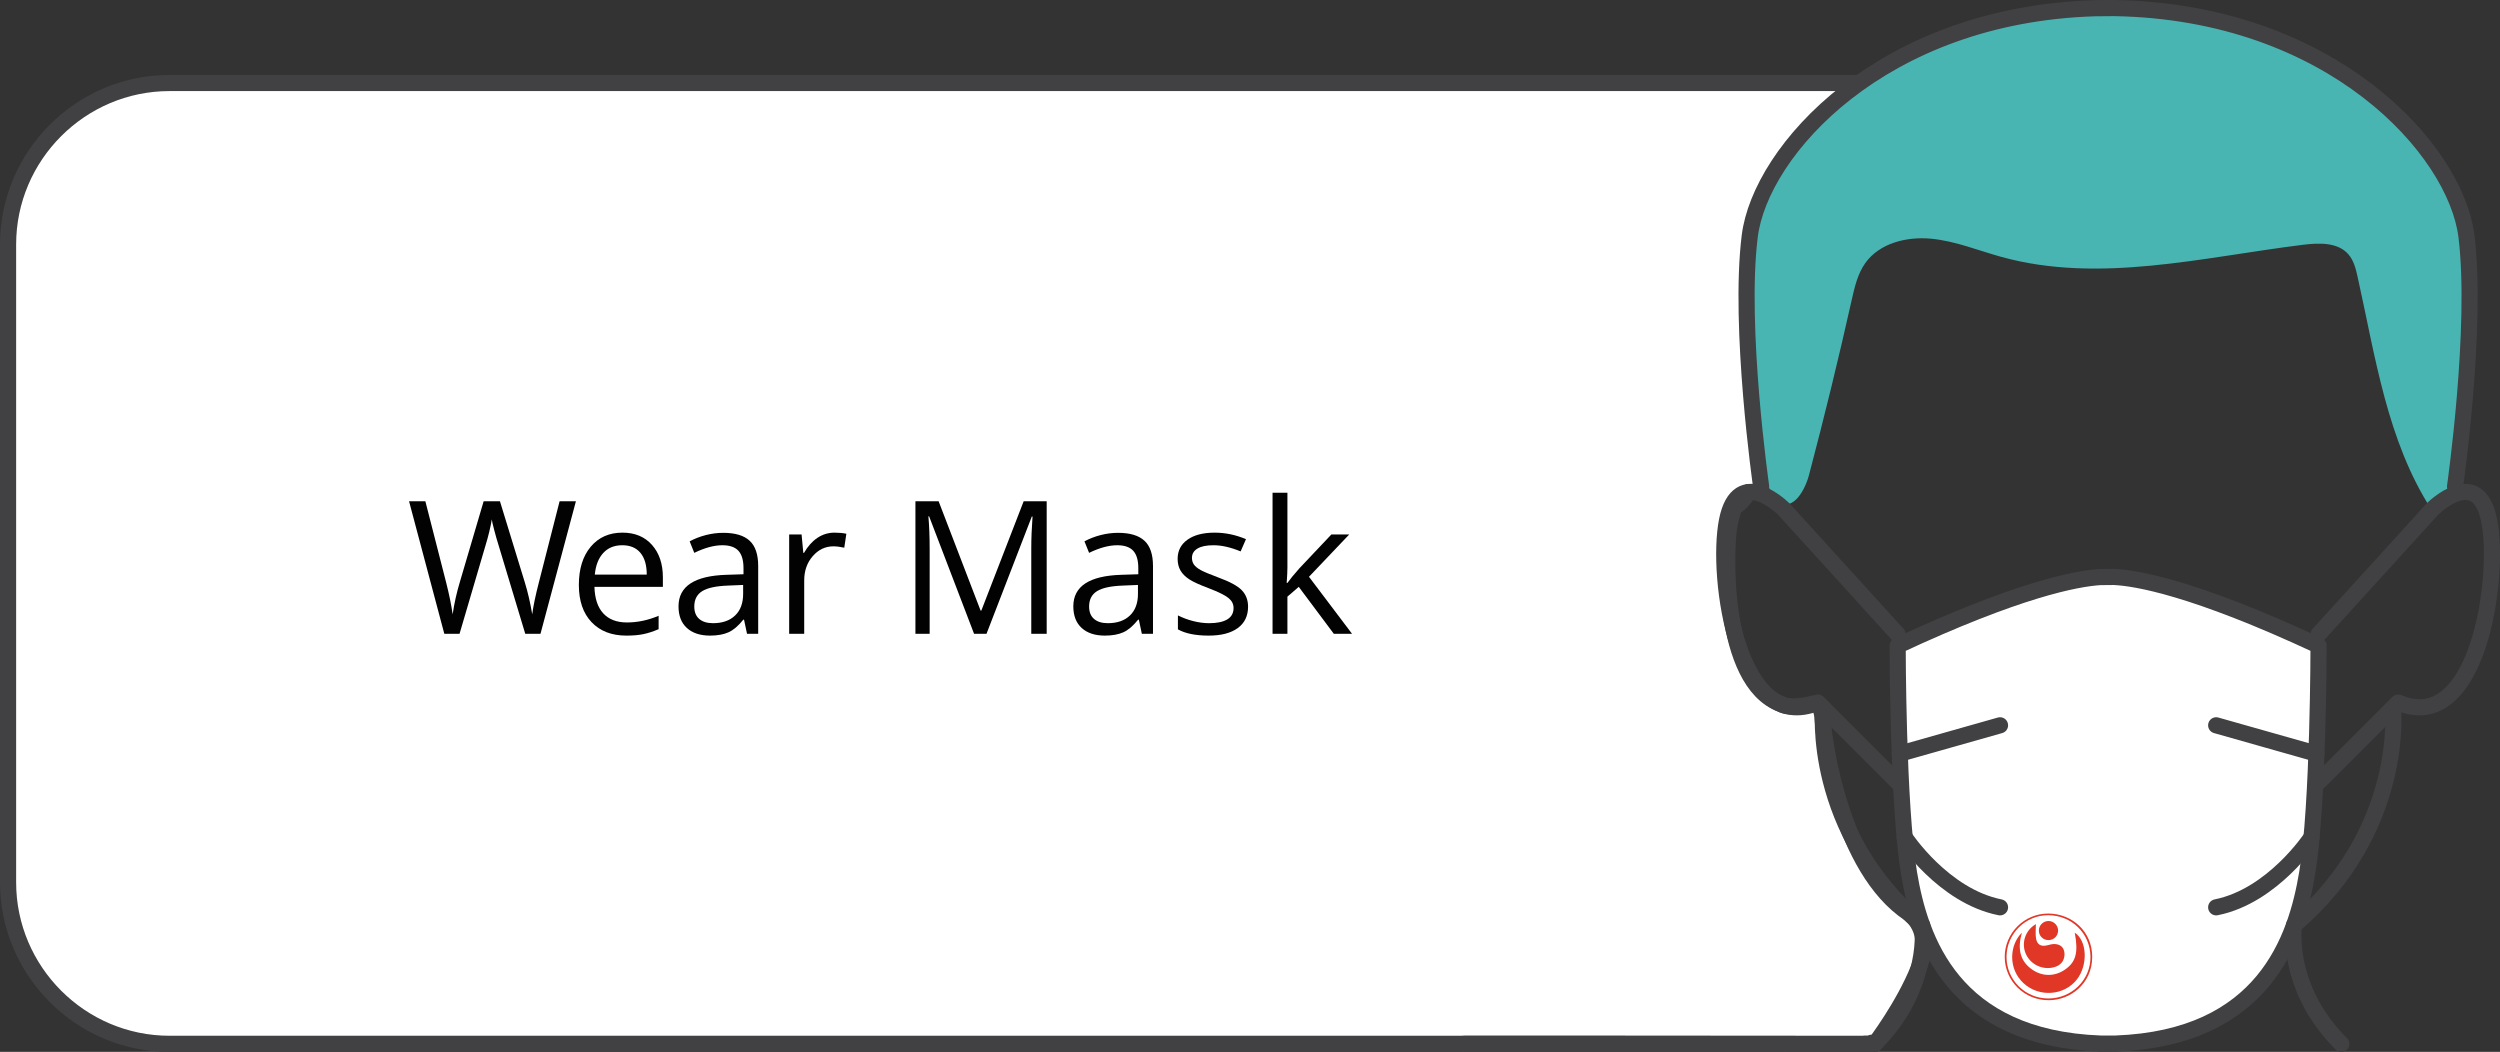 <?xml version="1.0" encoding="utf-8"?>
<!-- Generator: Adobe Illustrator 16.0.0, SVG Export Plug-In . SVG Version: 6.00 Build 0)  -->
<!DOCTYPE svg PUBLIC "-//W3C//DTD SVG 1.1//EN" "http://www.w3.org/Graphics/SVG/1.1/DTD/svg11.dtd">
<svg version="1.1" id="Layer_1" xmlns="http://www.w3.org/2000/svg" xmlns:xlink="http://www.w3.org/1999/xlink" x="0px" y="0px"
	 width="309.762px" height="130.335px" viewBox="0 0 309.762 130.335" enable-background="new 0 0 309.762 130.335"
	 xml:space="preserve">
<rect x="0" y="0" width="309.762" height="130.335" fill="#333333" stroke="none"/>
<g>
	<g>
		<defs>
			<rect id="SVGID_1_" width="309.762" height="130.335"/>
		</defs>
		<clipPath id="SVGID_2_">
			<use xlink:href="#SVGID_1_"  overflow="visible"/>
		</clipPath>
		<path clip-path="url(#SVGID_2_)" fill="#FFFFFF" d="M209.454,10.286H195.25H181H50H21c-11,0-20,9-20,20v79.049c0,11,9,20,20,20
			h160c0.15,0,0.299-0.021,0.449-0.023h13.801h6.063l29.661,0.023c0.008-0.008,0.014-0.017,0.021-0.023h0.898v-0.111l0.413,0.135
			c0,0,3.575-4.684,5.438-9.39c1.861-4.704-1.187-6.752-1.187-6.752c-8.356-5.552-10.565-21.271-10.71-23.946
			c-0.143-2.677-1.465-2.006-1.465-2.006c-2.864,0.659-3.698,0-3.698,0c-7.501-2.734-6.956-19.566-6.353-22.412
			c0.176-0.835,0.379-1.474,0.59-1.989c0.476-0.295,1.166-0.864,1.701-1.858c0.973-0.087,3.375-0.032,3.375-0.032
			s1.084-1.538,1.084-2.538s1-7.917,1.914-14.751c2.084-3.379,3.977-6.57,4.119-8.749c0.682-10.417,18.057-6.944,20.877-8.917h6.238
			v-15.71H209.454z"/>
	</g>
	<g>
		<defs>
			<rect id="SVGID_3_" width="309.762" height="130.335"/>
		</defs>
		<clipPath id="SVGID_4_">
			<use xlink:href="#SVGID_3_"  overflow="visible"/>
		</clipPath>
		
			<path clip-path="url(#SVGID_4_)" fill="none" stroke="#414042" stroke-width="2" stroke-linecap="round" stroke-linejoin="round" stroke-miterlimit="10" d="
			M209.454,10.286H195.25H181H50H21c-11,0-20,9-20,20v79.049c0,11,9,20,20,20h160c0.15,0,0.299-0.021,0.449-0.023h13.801h6.063
			l29.661,0.023c0.008-0.008,0.014-0.017,0.021-0.023h0.898v-0.111l0.413,0.135c0,0,3.575-4.684,5.438-9.39
			c1.861-4.704-1.187-6.752-1.187-6.752c-8.356-5.552-10.565-21.271-10.71-23.946c-0.143-2.677-1.465-2.006-1.465-2.006
			c-2.864,0.659-3.698,0-3.698,0c-7.501-2.734-6.956-19.566-6.353-22.412c0.176-0.835,0.379-1.474,0.59-1.989
			c0.476-0.295,1.166-0.864,1.701-1.858c0.973-0.087,3.375-0.032,3.375-0.032s1.084-1.538,1.084-2.538s1-7.917,1.914-14.751
			c2.084-3.379,3.977-6.57,4.119-8.749c0.682-10.417,18.057-6.944,20.877-8.917h6.238v-15.71H209.454z"/>
	</g>
	<g>
		<defs>
			<rect id="SVGID_5_" width="309.762" height="130.335"/>
		</defs>
		<clipPath id="SVGID_6_">
			<use xlink:href="#SVGID_5_"  overflow="visible"/>
		</clipPath>
		<path clip-path="url(#SVGID_6_)" fill="#48B5B2" d="M224.146,58.849c1.897-7.179,3.658-14.394,5.28-21.64
			c0.361-1.61,0.736-3.27,1.693-4.614c1.758-2.466,5.111-3.301,8.127-3.021c3.014,0.279,5.855,1.464,8.774,2.268
			c12.106,3.332,24.892,0.025,37.354-1.515c1.972-0.244,4.283-0.322,5.592,1.172c0.679,0.773,0.934,1.818,1.156,2.822
			c2.203,9.89,3.646,20.285,9.138,28.8c1.877-0.354,2.755-2.488,3.271-4.327c1.98-7.067,1.069-17.969,1.069-25.308
			c0-7.047-0.696-6.285-2.817-11.276c-0.719-1.687-2.545-3.959-3.732-5.355c-1.528-1.795-4.229-4.532-6.135-5.921
			c-1.472-1.073-2.26-0.703-3.729-1.782c-3.404-2.502-7.424-4.045-11.496-5.173c-10.154-2.815-19.766-4.452-29.882-1.502
			c-5.804,1.692-11.274,4.228-17.97,8.426c-1.406,0.882-4.582,4.259-7.401,7.079c-4.168,4.167-4.651,6.875-5.64,12.685
			c-1.236,7.291-0.1,12.732,0.843,20.032c0.39,3.012,0.292,7.678,1.866,10.321C221.493,64.343,223.516,61.237,224.146,58.849"/>
	</g>
	<g>
		<defs>
			<rect id="SVGID_7_" width="309.762" height="130.335"/>
		</defs>
		<clipPath id="SVGID_8_">
			<use xlink:href="#SVGID_7_"  overflow="visible"/>
		</clipPath>
		<path clip-path="url(#SVGID_8_)" fill="#FFFFFF" d="M235.127,80.001c0,0,15.504-8.563,26.076-8.51
			c10.571,0.053,26.076,8.51,26.076,8.51s1.402,29.537-4.938,38.73c-6.34,9.191-13.387,10.604-21.844,10.604
			c-8.459,0-17.521-3.955-20.742-11.14C236.538,111.012,235.127,99.734,235.127,80.001"/>
	</g>
	<g>
		<defs>
			<rect id="SVGID_9_" width="309.762" height="130.335"/>
		</defs>
		<clipPath id="SVGID_10_">
			<use xlink:href="#SVGID_9_"  overflow="visible"/>
		</clipPath>
		
			<path clip-path="url(#SVGID_10_)" fill="none" stroke="#414042" stroke-width="2" stroke-linecap="round" stroke-linejoin="round" stroke-miterlimit="10" d="
			M235.127,78.591l-14.096-15.504c0,0-5.638-5.638-7.048,1.41c-1.409,7.047,1.41,26.781,11.274,22.551l9.867,9.867"/>
	</g>
	<g>
		<defs>
			<rect id="SVGID_11_" width="309.762" height="130.335"/>
		</defs>
		<clipPath id="SVGID_12_">
			<use xlink:href="#SVGID_11_"  overflow="visible"/>
		</clipPath>
		
			<path clip-path="url(#SVGID_12_)" fill="none" stroke="#414042" stroke-width="2" stroke-linecap="round" stroke-linejoin="round" stroke-miterlimit="10" d="
			M225.907,87.695c0,0-1.602,15.1,12.268,26.961c0,0,1.182,7.631-5.865,14.68"/>
	</g>
	<g>
		<defs>
			<rect id="SVGID_13_" width="309.762" height="130.335"/>
		</defs>
		<clipPath id="SVGID_14_">
			<use xlink:href="#SVGID_13_"  overflow="visible"/>
		</clipPath>
		
			<line clip-path="url(#SVGID_14_)" fill="none" stroke="#414042" stroke-width="2" stroke-linecap="round" stroke-linejoin="round" stroke-miterlimit="10" x1="235.385" y1="93.391" x2="247.813" y2="89.869"/>
	</g>
	<g>
		<defs>
			<rect id="SVGID_15_" width="309.762" height="130.335"/>
		</defs>
		<clipPath id="SVGID_16_">
			<use xlink:href="#SVGID_15_"  overflow="visible"/>
		</clipPath>
		
			<path clip-path="url(#SVGID_16_)" fill="none" stroke="#414042" stroke-width="2" stroke-linecap="round" stroke-linejoin="round" stroke-miterlimit="10" d="
			M235.993,103.725c0,0,4.772,7.287,11.82,8.696"/>
	</g>
	<g>
		<defs>
			<rect id="SVGID_17_" width="309.762" height="130.335"/>
		</defs>
		<clipPath id="SVGID_18_">
			<use xlink:href="#SVGID_17_"  overflow="visible"/>
		</clipPath>
		
			<path clip-path="url(#SVGID_18_)" fill="none" stroke="#414042" stroke-width="2" stroke-linecap="round" stroke-linejoin="round" stroke-miterlimit="10" d="
			M304.194,60.268c0,0,2.818-19.733,1.41-31.01C304.264,18.538,288.909,1.447,261.963,1l-2.351,0.019
			c-26.431,0.78-41.483,17.629-42.81,28.239c-1.41,11.277,1.408,31.01,1.408,31.01"/>
	</g>
	<g>
		<defs>
			<rect id="SVGID_19_" width="309.762" height="130.335"/>
		</defs>
		<clipPath id="SVGID_20_">
			<use xlink:href="#SVGID_19_"  overflow="visible"/>
		</clipPath>
		
			<path clip-path="url(#SVGID_20_)" fill="none" stroke="#414042" stroke-width="2" stroke-linecap="round" stroke-linejoin="round" stroke-miterlimit="10" d="
			M262.157,129.304c18.314-0.692,22.344-12.896,23.713-21.111c1.41-8.457,1.41-28.191,1.41-28.191
			c-15.467-7.217-22.636-8.4-25.371-8.516l-1.709,0.016c-2.938,0.188-10.138,1.531-25.072,8.5c0,0,0,19.734,1.41,28.191
			c1.369,8.225,5.407,20.448,23.779,21.114L262.157,129.304z"/>
	</g>
	<g>
		<defs>
			<rect id="SVGID_21_" width="309.762" height="130.335"/>
		</defs>
		<clipPath id="SVGID_22_">
			<use xlink:href="#SVGID_21_"  overflow="visible"/>
		</clipPath>
		
			<path clip-path="url(#SVGID_22_)" fill="none" stroke="#414042" stroke-width="2" stroke-linecap="round" stroke-linejoin="round" stroke-miterlimit="10" d="
			M287.28,78.591l14.096-15.504c0,0,5.637-5.638,7.047,1.41c1.41,7.047-1.41,26.781-11.275,22.551l-9.865,9.867"/>
	</g>
	<g>
		<defs>
			<rect id="SVGID_23_" width="309.762" height="130.335"/>
		</defs>
		<clipPath id="SVGID_24_">
			<use xlink:href="#SVGID_23_"  overflow="visible"/>
		</clipPath>
		
			<path clip-path="url(#SVGID_24_)" fill="none" stroke="#414042" stroke-width="2" stroke-linecap="round" stroke-linejoin="round" stroke-miterlimit="10" d="
			M296.5,87.695c0,0,1.602,15.1-12.268,26.961c0,0-1.182,7.631,5.865,14.68"/>
	</g>
	<g>
		<defs>
			<rect id="SVGID_25_" width="309.762" height="130.335"/>
		</defs>
		<clipPath id="SVGID_26_">
			<use xlink:href="#SVGID_25_"  overflow="visible"/>
		</clipPath>
		
			<line clip-path="url(#SVGID_26_)" fill="none" stroke="#414042" stroke-width="2" stroke-linecap="round" stroke-linejoin="round" stroke-miterlimit="10" x1="287.022" y1="93.391" x2="274.595" y2="89.869"/>
	</g>
	<g>
		<defs>
			<rect id="SVGID_27_" width="309.762" height="130.335"/>
		</defs>
		<clipPath id="SVGID_28_">
			<use xlink:href="#SVGID_27_"  overflow="visible"/>
		</clipPath>
		
			<path clip-path="url(#SVGID_28_)" fill="none" stroke="#414042" stroke-width="2" stroke-linecap="round" stroke-linejoin="round" stroke-miterlimit="10" d="
			M286.415,103.725c0,0-4.772,7.287-11.82,8.696"/>
	</g>
	<g>
		<defs>
			<rect id="SVGID_29_" width="309.762" height="130.335"/>
		</defs>
		<clipPath id="SVGID_30_">
			<use xlink:href="#SVGID_29_"  overflow="visible"/>
		</clipPath>
		<path clip-path="url(#SVGID_30_)" fill="#E03726" d="M253.842,123.93c-3.002,0.019-5.436-2.372-5.446-5.349
			c-0.013-2.963,2.429-5.406,5.415-5.387c2.902,0.018,5.427,2.194,5.424,5.375C259.231,121.854,256.559,123.936,253.842,123.93
			 M253.795,123.716c2.895,0.006,5.258-2.309,5.226-5.162c-0.032-2.939-2.349-5.129-5.209-5.156
			c-2.854-0.027-5.194,2.324-5.196,5.159C248.613,121.416,250.92,123.712,253.795,123.716"/>
	</g>
	<g>
		<defs>
			<rect id="SVGID_31_" width="309.762" height="130.335"/>
		</defs>
		<clipPath id="SVGID_32_">
			<use xlink:href="#SVGID_31_"  overflow="visible"/>
		</clipPath>
		<path clip-path="url(#SVGID_32_)" fill="#E03726" d="M250.525,115.562c-0.526,1.857-0.356,3.449,1.292,4.587
			c1.238,0.856,2.727,0.856,3.967,0.04c1.426-0.939,1.76-2.137,1.289-4.624c1.52,0.976,1.664,3.976,0.282,5.771
			c-1.569,2.037-4.677,2.271-6.612,0.502C248.763,120.025,248.997,117.052,250.525,115.562"/>
	</g>
	<g>
		<defs>
			<rect id="SVGID_33_" width="309.762" height="130.335"/>
		</defs>
		<clipPath id="SVGID_34_">
			<use xlink:href="#SVGID_33_"  overflow="visible"/>
		</clipPath>
		<path clip-path="url(#SVGID_34_)" fill="#E03726" d="M252.256,114.5c0,0.619-0.078,1.217,0.02,1.787
			c0.135,0.784,0.633,1.032,1.4,0.836c0.164-0.041,0.326-0.086,0.49-0.117c0.645-0.115,1.199,0.072,1.449,0.488
			c0.291,0.479,0.238,1.248-0.117,1.725c-0.269,0.359-0.641,0.541-1.069,0.646c-1.356,0.326-2.771-0.334-3.378-1.587
			c-0.598-1.239-0.229-2.726,0.892-3.571C252.042,114.628,252.153,114.566,252.256,114.5"/>
	</g>
	<g>
		<defs>
			<rect id="SVGID_35_" width="309.762" height="130.335"/>
		</defs>
		<clipPath id="SVGID_36_">
			<use xlink:href="#SVGID_35_"  overflow="visible"/>
		</clipPath>
		<path clip-path="url(#SVGID_36_)" fill="#E03726" d="M253.815,116.484c-0.662,0-1.188-0.516-1.191-1.17
			c-0.006-0.666,0.541-1.206,1.211-1.197c0.651,0.01,1.178,0.545,1.174,1.197C255.002,115.97,254.479,116.484,253.815,116.484"/>
	</g>
</g>
<g>
	<path fill="#020202" d="M66.969,78.531h-1.887l-3.313-10.994c-0.157-0.487-0.333-1.102-0.528-1.842
		c-0.195-0.742-0.296-1.187-0.303-1.337c-0.165,0.988-0.427,2.07-0.786,3.245L56.94,78.531h-1.887l-4.369-16.419h2.021L55.3,72.253
		c0.359,1.422,0.622,2.71,0.786,3.863c0.202-1.371,0.501-2.711,0.898-4.021l2.942-9.983h2.021l3.088,10.073
		c0.359,1.161,0.663,2.471,0.91,3.932c0.142-1.063,0.412-2.359,0.809-3.887l2.583-10.118h2.021L66.969,78.531z"/>
	<path fill="#020202" d="M77.608,78.755c-1.819,0-3.255-0.555-4.307-1.662c-1.052-1.107-1.578-2.646-1.578-4.615
		c0-1.984,0.489-3.561,1.465-4.729c0.978-1.168,2.29-1.752,3.937-1.752c1.542,0,2.763,0.508,3.661,1.521
		c0.898,1.015,1.348,2.354,1.348,4.016v1.179h-8.479c0.038,1.444,0.402,2.542,1.095,3.29c0.692,0.749,1.667,1.123,2.925,1.123
		c1.325,0,2.635-0.276,3.931-0.83v1.662c-0.659,0.284-1.282,0.488-1.87,0.611C79.149,78.694,78.439,78.755,77.608,78.755z
		 M77.103,67.558c-0.988,0-1.776,0.322-2.364,0.967c-0.587,0.644-0.934,1.534-1.039,2.672h6.435c0-1.175-0.262-2.075-0.786-2.7
		C78.825,67.871,78.076,67.558,77.103,67.558z"/>
	<path fill="#020202" d="M92.56,78.531l-0.371-1.752H92.1c-0.614,0.771-1.226,1.293-1.836,1.566c-0.61,0.273-1.372,0.41-2.285,0.41
		c-1.22,0-2.177-0.314-2.869-0.943c-0.693-0.629-1.039-1.523-1.039-2.684c0-2.486,1.988-3.789,5.963-3.908l2.089-0.068v-0.764
		c0-0.965-0.208-1.679-0.624-2.139c-0.415-0.461-1.08-0.691-1.993-0.691c-1.026,0-2.186,0.314-3.481,0.943l-0.573-1.426
		c0.606-0.33,1.271-0.588,1.994-0.775c0.722-0.187,1.447-0.28,2.173-0.28c1.467,0,2.555,0.325,3.263,0.978
		c0.707,0.65,1.061,1.695,1.061,3.133v8.4H92.56z M88.349,77.216c1.161,0,2.072-0.318,2.735-0.954
		c0.662-0.636,0.994-1.527,0.994-2.673v-1.111l-1.864,0.078c-1.482,0.053-2.551,0.283-3.207,0.69
		c-0.655,0.408-0.982,1.043-0.982,1.903c0,0.674,0.204,1.188,0.612,1.539C87.044,77.041,87.615,77.216,88.349,77.216z"/>
	<path fill="#020202" d="M103.397,65.998c0.546,0,1.037,0.045,1.471,0.135l-0.258,1.729c-0.509-0.112-0.958-0.169-1.348-0.169
		c-0.996,0-1.848,0.404-2.555,1.213c-0.708,0.809-1.062,1.816-1.062,3.021v6.604h-1.864V66.222h1.539l0.213,2.279h0.09
		c0.457-0.801,1.007-1.418,1.651-1.853S102.626,65.998,103.397,65.998z"/>
	<path fill="#020202" d="M120.692,78.531l-5.57-14.555h-0.09c0.105,1.153,0.157,2.523,0.157,4.11v10.444h-1.763V62.112h2.875
		l5.2,13.544h0.09l5.245-13.544h2.853v16.419h-1.909V67.952c0-1.213,0.052-2.531,0.157-3.953h-0.09l-5.615,14.532H120.692z"/>
	<path fill="#020202" d="M141.48,78.531l-0.371-1.752h-0.09c-0.614,0.771-1.226,1.293-1.836,1.566
		c-0.61,0.273-1.372,0.41-2.285,0.41c-1.22,0-2.177-0.314-2.869-0.943c-0.693-0.629-1.039-1.523-1.039-2.684
		c0-2.486,1.988-3.789,5.963-3.908l2.089-0.068v-0.764c0-0.965-0.208-1.679-0.624-2.139c-0.415-0.461-1.08-0.691-1.993-0.691
		c-1.026,0-2.186,0.314-3.481,0.943l-0.573-1.426c0.606-0.33,1.271-0.588,1.994-0.775c0.722-0.187,1.447-0.28,2.173-0.28
		c1.467,0,2.555,0.325,3.263,0.978c0.707,0.65,1.061,1.695,1.061,3.133v8.4H141.48z M137.269,77.216
		c1.161,0,2.072-0.318,2.735-0.954c0.662-0.636,0.994-1.527,0.994-2.673v-1.111l-1.864,0.078c-1.482,0.053-2.551,0.283-3.207,0.69
		c-0.655,0.408-0.982,1.043-0.982,1.903c0,0.674,0.204,1.188,0.612,1.539C135.964,77.041,136.535,77.216,137.269,77.216z"/>
	<path fill="#020202" d="M154.642,75.173c0,1.145-0.427,2.028-1.28,2.65c-0.854,0.621-2.051,0.932-3.594,0.932
		c-1.632,0-2.905-0.258-3.818-0.775v-1.729c0.591,0.299,1.226,0.535,1.904,0.707c0.677,0.172,1.331,0.258,1.959,0.258
		c0.973,0,1.722-0.154,2.246-0.466c0.524-0.311,0.786-0.784,0.786-1.421c0-0.479-0.208-0.889-0.624-1.229
		c-0.415-0.341-1.226-0.743-2.431-1.207c-1.146-0.427-1.959-0.8-2.443-1.117c-0.482-0.318-0.842-0.68-1.078-1.084
		c-0.235-0.404-0.354-0.888-0.354-1.448c0-1.004,0.408-1.795,1.224-2.376c0.816-0.58,1.936-0.87,3.358-0.87
		c1.325,0,2.621,0.27,3.886,0.809l-0.663,1.516c-1.235-0.509-2.354-0.764-3.358-0.764c-0.883,0-1.55,0.139-1.999,0.416
		s-0.674,0.658-0.674,1.146c0,0.329,0.084,0.61,0.253,0.843c0.168,0.231,0.439,0.453,0.814,0.662s1.093,0.513,2.156,0.91
		c1.46,0.531,2.446,1.066,2.959,1.605C154.386,73.679,154.642,74.357,154.642,75.173z"/>
	<path fill="#020202" d="M159.516,72.23c0.322-0.456,0.813-1.055,1.471-1.797l3.977-4.211h2.212l-4.986,5.244l5.335,7.064h-2.258
		l-4.346-5.817l-1.404,1.213v4.604h-1.842V61.056h1.842v9.266c0,0.411-0.029,1.048-0.09,1.908H159.516z"/>
</g>
</svg>

